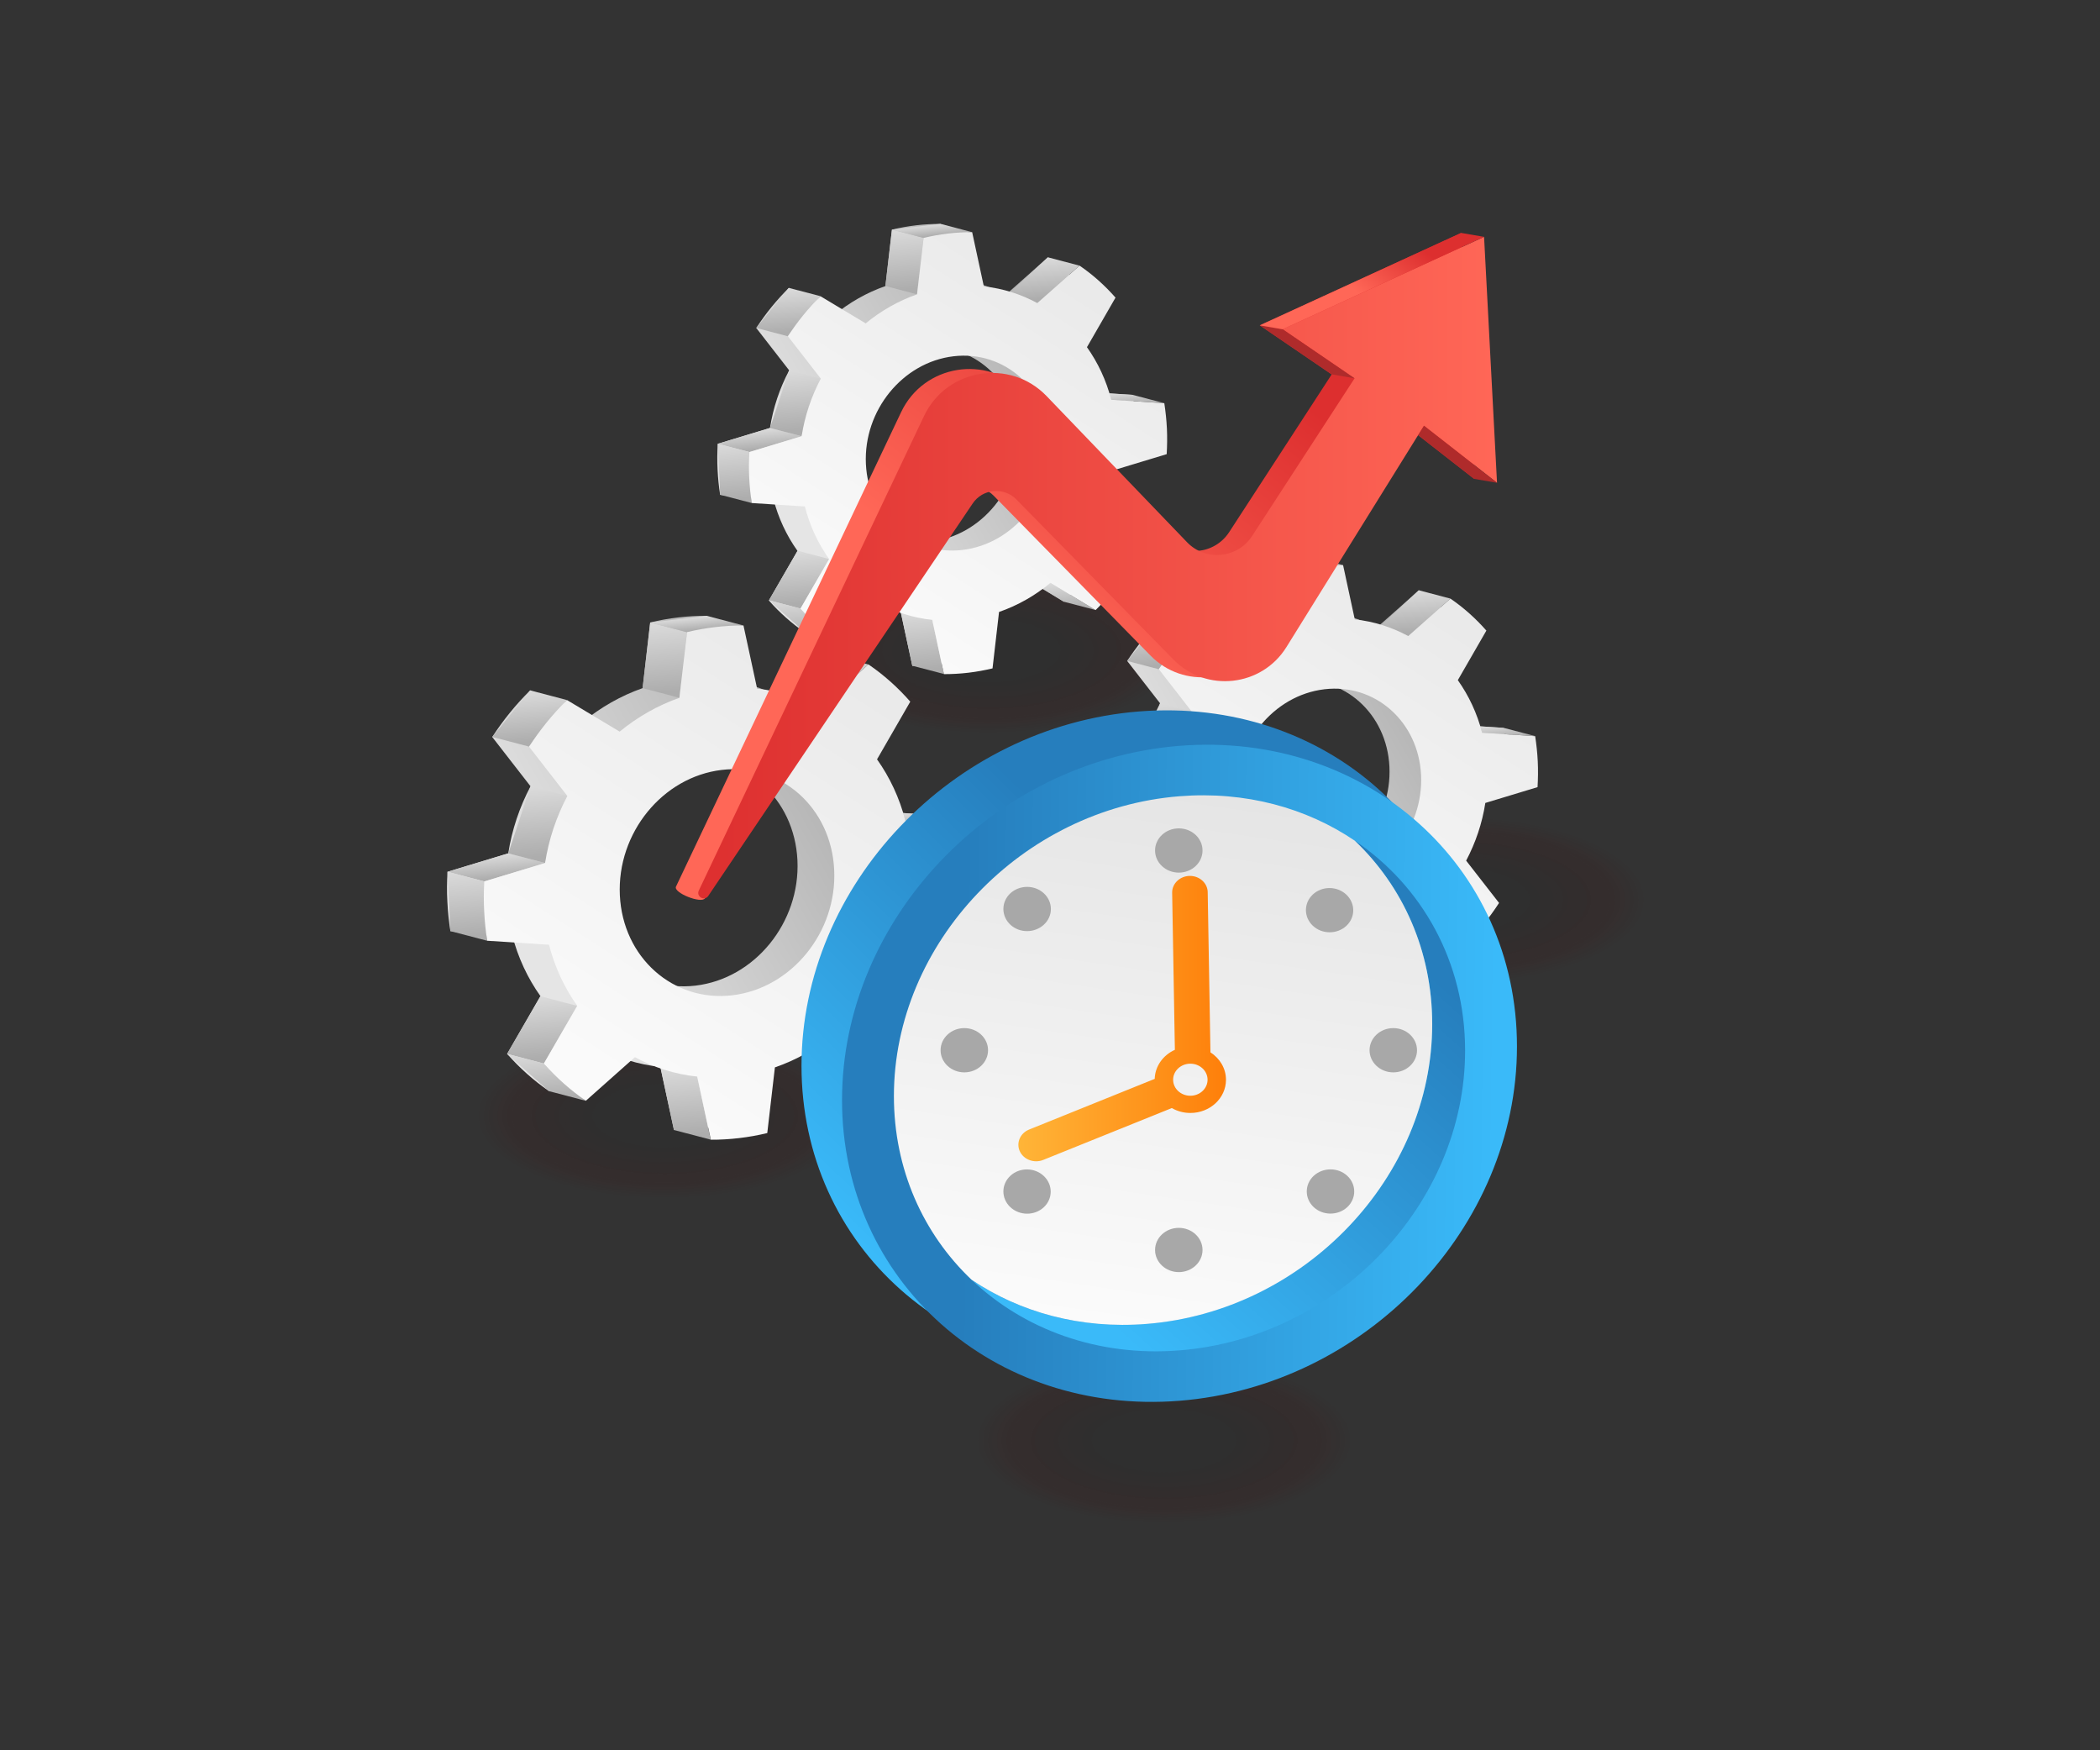 <?xml version="1.0" encoding="UTF-8"?> <svg xmlns="http://www.w3.org/2000/svg" viewBox="0 0 3000 2500"><rect x="0" y="0" width="3000" height="2500" fill="#333333" stroke="none"/><rect width="2918.6" height="2432.2" x="40.7" y="33.9" fill="none"></rect><g opacity=".15" fill="#000000" class="color000 svgShape"><ellipse cx="1663.1" cy="2057.7" fill="#4c0000" opacity="0" rx="279.1" ry="122.6" class="color4c0000 svgShape"></ellipse><ellipse cx="1663.1" cy="2057.7" fill="#4a0101" opacity=".038" rx="272.4" ry="119.6" class="color4a0101 svgShape"></ellipse><ellipse cx="1663.1" cy="2057.7" fill="#480202" opacity=".077" rx="265.6" ry="116.7" class="color480202 svgShape"></ellipse><ellipse cx="1663.1" cy="2057.7" fill="#460303" opacity=".115" rx="258.9" ry="113.7" class="color460303 svgShape"></ellipse><ellipse cx="1663.1" cy="2057.7" fill="#440404" opacity=".154" rx="252.1" ry="110.7" class="color440404 svgShape"></ellipse><ellipse cx="1663.1" cy="2057.7" fill="#420505" opacity=".192" rx="245.4" ry="107.8" class="color420505 svgShape"></ellipse><ellipse cx="1663.1" cy="2057.7" fill="#400606" opacity=".231" rx="238.6" ry="104.8" class="color400606 svgShape"></ellipse><ellipse cx="1663.1" cy="2057.7" fill="#3e0606" opacity=".269" rx="231.9" ry="101.8" class="color3e0606 svgShape"></ellipse><ellipse cx="1663.1" cy="2057.7" fill="#3c0707" opacity=".308" rx="225.1" ry="98.9" class="color3c0707 svgShape"></ellipse><ellipse cx="1663.1" cy="2057.7" fill="#3a0808" opacity=".346" rx="218.3" ry="95.9" class="color3a0808 svgShape"></ellipse><ellipse cx="1663.1" cy="2057.7" fill="#380909" opacity=".385" rx="211.6" ry="92.9" class="color380909 svgShape"></ellipse><ellipse cx="1663.1" cy="2057.7" fill="#360a0a" opacity=".423" rx="204.8" ry="90" class="color360a0a svgShape"></ellipse><ellipse cx="1663.1" cy="2057.7" fill="#340b0b" opacity=".462" rx="198.1" ry="87" class="color340b0b svgShape"></ellipse><ellipse cx="1663.1" cy="2057.7" fill="#330c0c" opacity=".5" rx="191.3" ry="84" class="color330c0c svgShape"></ellipse><ellipse cx="1663.1" cy="2057.7" fill="#310d0d" opacity=".538" rx="184.6" ry="81.1" class="color310d0d svgShape"></ellipse><ellipse cx="1663.1" cy="2057.7" fill="#2f0e0e" opacity=".577" rx="177.8" ry="78.1" class="color2f0e0e svgShape"></ellipse><ellipse cx="1663.1" cy="2057.7" fill="#2d0f0f" opacity=".615" rx="171.1" ry="75.1" class="color2d0f0f svgShape"></ellipse><ellipse cx="1663.1" cy="2057.7" fill="#2b1010" opacity=".654" rx="164.3" ry="72.2" class="color2b1010 svgShape"></ellipse><ellipse cx="1663.1" cy="2057.7" fill="#291111" opacity=".692" rx="157.5" ry="69.2" class="color291111 svgShape"></ellipse><ellipse cx="1663.1" cy="2057.7" fill="#271212" opacity=".731" rx="150.8" ry="66.2" class="color271212 svgShape"></ellipse><ellipse cx="1663.1" cy="2057.7" fill="#251212" opacity=".769" rx="144" ry="63.3" class="color251212 svgShape"></ellipse><ellipse cx="1663.1" cy="2057.7" fill="#231313" opacity=".808" rx="137.3" ry="60.3" class="color231313 svgShape"></ellipse><ellipse cx="1663.1" cy="2057.7" fill="#211414" opacity=".846" rx="130.5" ry="57.3" class="color211414 svgShape"></ellipse><ellipse cx="1663.1" cy="2057.7" fill="#1f1515" opacity=".885" rx="123.8" ry="54.4" class="color1f1515 svgShape"></ellipse><ellipse cx="1663.1" cy="2057.7" fill="#1d1616" opacity=".923" rx="117" ry="51.4" class="color1d1616 svgShape"></ellipse><ellipse cx="1663.1" cy="2057.7" fill="#1b1717" opacity=".962" rx="110.2" ry="48.4" class="color1b1717 svgShape"></ellipse><ellipse cx="1663.1" cy="2057.7" fill="#191818" rx="103.5" ry="45.5" class="color191818 svgShape"></ellipse></g><g opacity=".15" fill="#000000" class="color000 svgShape"><ellipse cx="949.7" cy="1593.6" fill="#4c0000" opacity="0" rx="279.1" ry="122.6" class="color4c0000 svgShape"></ellipse><ellipse cx="949.7" cy="1593.6" fill="#4a0101" opacity=".038" rx="272.4" ry="119.6" class="color4a0101 svgShape"></ellipse><ellipse cx="949.7" cy="1593.6" fill="#480202" opacity=".077" rx="265.6" ry="116.7" class="color480202 svgShape"></ellipse><ellipse cx="949.7" cy="1593.6" fill="#460303" opacity=".115" rx="258.9" ry="113.7" class="color460303 svgShape"></ellipse><ellipse cx="949.7" cy="1593.6" fill="#440404" opacity=".154" rx="252.1" ry="110.7" class="color440404 svgShape"></ellipse><ellipse cx="949.7" cy="1593.6" fill="#420505" opacity=".192" rx="245.4" ry="107.8" class="color420505 svgShape"></ellipse><ellipse cx="949.7" cy="1593.6" fill="#400606" opacity=".231" rx="238.6" ry="104.8" class="color400606 svgShape"></ellipse><ellipse cx="949.7" cy="1593.6" fill="#3e0606" opacity=".269" rx="231.9" ry="101.8" class="color3e0606 svgShape"></ellipse><ellipse cx="949.7" cy="1593.6" fill="#3c0707" opacity=".308" rx="225.1" ry="98.9" class="color3c0707 svgShape"></ellipse><ellipse cx="949.7" cy="1593.6" fill="#3a0808" opacity=".346" rx="218.3" ry="95.9" class="color3a0808 svgShape"></ellipse><ellipse cx="949.7" cy="1593.6" fill="#380909" opacity=".385" rx="211.6" ry="92.9" class="color380909 svgShape"></ellipse><ellipse cx="949.7" cy="1593.6" fill="#360a0a" opacity=".423" rx="204.8" ry="90" class="color360a0a svgShape"></ellipse><ellipse cx="949.7" cy="1593.6" fill="#340b0b" opacity=".462" rx="198.1" ry="87" class="color340b0b svgShape"></ellipse><ellipse cx="949.7" cy="1593.6" fill="#330c0c" opacity=".5" rx="191.3" ry="84" class="color330c0c svgShape"></ellipse><ellipse cx="949.7" cy="1593.6" fill="#310d0d" opacity=".538" rx="184.6" ry="81.1" class="color310d0d svgShape"></ellipse><ellipse cx="949.7" cy="1593.6" fill="#2f0e0e" opacity=".577" rx="177.8" ry="78.1" class="color2f0e0e svgShape"></ellipse><ellipse cx="949.7" cy="1593.6" fill="#2d0f0f" opacity=".615" rx="171.1" ry="75.1" class="color2d0f0f svgShape"></ellipse><ellipse cx="949.7" cy="1593.6" fill="#2b1010" opacity=".654" rx="164.3" ry="72.2" class="color2b1010 svgShape"></ellipse><ellipse cx="949.7" cy="1593.6" fill="#291111" opacity=".692" rx="157.5" ry="69.2" class="color291111 svgShape"></ellipse><ellipse cx="949.7" cy="1593.6" fill="#271212" opacity=".731" rx="150.8" ry="66.2" class="color271212 svgShape"></ellipse><ellipse cx="949.7" cy="1593.6" fill="#251212" opacity=".769" rx="144" ry="63.3" class="color251212 svgShape"></ellipse><ellipse cx="949.7" cy="1593.6" fill="#231313" opacity=".808" rx="137.3" ry="60.3" class="color231313 svgShape"></ellipse><ellipse cx="949.7" cy="1593.6" fill="#211414" opacity=".846" rx="130.5" ry="57.3" class="color211414 svgShape"></ellipse><ellipse cx="949.7" cy="1593.6" fill="#1f1515" opacity=".885" rx="123.8" ry="54.4" class="color1f1515 svgShape"></ellipse><ellipse cx="949.7" cy="1593.6" fill="#1d1616" opacity=".923" rx="117" ry="51.4" class="color1d1616 svgShape"></ellipse><ellipse cx="949.7" cy="1593.6" fill="#1b1717" opacity=".962" rx="110.2" ry="48.4" class="color1b1717 svgShape"></ellipse><ellipse cx="949.7" cy="1593.6" fill="#191818" rx="103.5" ry="45.5" class="color191818 svgShape"></ellipse></g><g opacity=".15" fill="#000000" class="color000 svgShape"><ellipse cx="2082.3" cy="1285.3" fill="#4c0000" opacity="0" rx="279.1" ry="122.6" class="color4c0000 svgShape"></ellipse><ellipse cx="2082.3" cy="1285.3" fill="#4a0101" opacity=".038" rx="272.4" ry="119.6" class="color4a0101 svgShape"></ellipse><ellipse cx="2082.3" cy="1285.3" fill="#480202" opacity=".077" rx="265.6" ry="116.7" class="color480202 svgShape"></ellipse><ellipse cx="2082.3" cy="1285.3" fill="#460303" opacity=".115" rx="258.9" ry="113.7" class="color460303 svgShape"></ellipse><ellipse cx="2082.3" cy="1285.3" fill="#440404" opacity=".154" rx="252.1" ry="110.7" class="color440404 svgShape"></ellipse><ellipse cx="2082.3" cy="1285.3" fill="#420505" opacity=".192" rx="245.4" ry="107.8" class="color420505 svgShape"></ellipse><ellipse cx="2082.3" cy="1285.3" fill="#400606" opacity=".231" rx="238.6" ry="104.8" class="color400606 svgShape"></ellipse><ellipse cx="2082.3" cy="1285.3" fill="#3e0606" opacity=".269" rx="231.9" ry="101.8" class="color3e0606 svgShape"></ellipse><ellipse cx="2082.3" cy="1285.3" fill="#3c0707" opacity=".308" rx="225.1" ry="98.9" class="color3c0707 svgShape"></ellipse><ellipse cx="2082.3" cy="1285.3" fill="#3a0808" opacity=".346" rx="218.3" ry="95.9" class="color3a0808 svgShape"></ellipse><ellipse cx="2082.3" cy="1285.3" fill="#380909" opacity=".385" rx="211.6" ry="92.9" class="color380909 svgShape"></ellipse><ellipse cx="2082.3" cy="1285.3" fill="#360a0a" opacity=".423" rx="204.8" ry="90" class="color360a0a svgShape"></ellipse><ellipse cx="2082.3" cy="1285.3" fill="#340b0b" opacity=".462" rx="198.1" ry="87" class="color340b0b svgShape"></ellipse><ellipse cx="2082.3" cy="1285.3" fill="#330c0c" opacity=".5" rx="191.3" ry="84" class="color330c0c svgShape"></ellipse><ellipse cx="2082.3" cy="1285.3" fill="#310d0d" opacity=".538" rx="184.6" ry="81.1" class="color310d0d svgShape"></ellipse><ellipse cx="2082.3" cy="1285.3" fill="#2f0e0e" opacity=".577" rx="177.8" ry="78.1" class="color2f0e0e svgShape"></ellipse><ellipse cx="2082.3" cy="1285.3" fill="#2d0f0f" opacity=".615" rx="171.1" ry="75.1" class="color2d0f0f svgShape"></ellipse><ellipse cx="2082.3" cy="1285.3" fill="#2b1010" opacity=".654" rx="164.3" ry="72.2" class="color2b1010 svgShape"></ellipse><ellipse cx="2082.3" cy="1285.3" fill="#291111" opacity=".692" rx="157.5" ry="69.2" class="color291111 svgShape"></ellipse><ellipse cx="2082.3" cy="1285.3" fill="#271212" opacity=".731" rx="150.8" ry="66.2" class="color271212 svgShape"></ellipse><ellipse cx="2082.3" cy="1285.3" fill="#251212" opacity=".769" rx="144" ry="63.3" class="color251212 svgShape"></ellipse><ellipse cx="2082.3" cy="1285.3" fill="#231313" opacity=".808" rx="137.3" ry="60.3" class="color231313 svgShape"></ellipse><ellipse cx="2082.3" cy="1285.3" fill="#211414" opacity=".846" rx="130.5" ry="57.3" class="color211414 svgShape"></ellipse><ellipse cx="2082.3" cy="1285.3" fill="#1f1515" opacity=".885" rx="123.8" ry="54.4" class="color1f1515 svgShape"></ellipse><ellipse cx="2082.3" cy="1285.3" fill="#1d1616" opacity=".923" rx="117" ry="51.4" class="color1d1616 svgShape"></ellipse><ellipse cx="2082.3" cy="1285.3" fill="#1b1717" opacity=".962" rx="110.2" ry="48.4" class="color1b1717 svgShape"></ellipse><ellipse cx="2082.3" cy="1285.3" fill="#191818" rx="103.5" ry="45.5" class="color191818 svgShape"></ellipse></g><g opacity=".15" fill="#000000" class="color000 svgShape"><ellipse cx="1411.5" cy="929.1" fill="#4c0000" opacity="0" rx="279.1" ry="122.6" class="color4c0000 svgShape"></ellipse><ellipse cx="1411.5" cy="929.1" fill="#4a0101" opacity=".038" rx="272.4" ry="119.6" class="color4a0101 svgShape"></ellipse><ellipse cx="1411.5" cy="929.1" fill="#480202" opacity=".077" rx="265.6" ry="116.7" class="color480202 svgShape"></ellipse><ellipse cx="1411.5" cy="929.1" fill="#460303" opacity=".115" rx="258.9" ry="113.7" class="color460303 svgShape"></ellipse><ellipse cx="1411.5" cy="929.1" fill="#440404" opacity=".154" rx="252.1" ry="110.7" class="color440404 svgShape"></ellipse><ellipse cx="1411.5" cy="929.1" fill="#420505" opacity=".192" rx="245.4" ry="107.8" class="color420505 svgShape"></ellipse><ellipse cx="1411.5" cy="929.1" fill="#400606" opacity=".231" rx="238.6" ry="104.8" class="color400606 svgShape"></ellipse><ellipse cx="1411.5" cy="929.1" fill="#3e0606" opacity=".269" rx="231.9" ry="101.8" class="color3e0606 svgShape"></ellipse><ellipse cx="1411.5" cy="929.1" fill="#3c0707" opacity=".308" rx="225.1" ry="98.9" class="color3c0707 svgShape"></ellipse><ellipse cx="1411.5" cy="929.1" fill="#3a0808" opacity=".346" rx="218.3" ry="95.9" class="color3a0808 svgShape"></ellipse><ellipse cx="1411.5" cy="929.1" fill="#380909" opacity=".385" rx="211.6" ry="92.9" class="color380909 svgShape"></ellipse><ellipse cx="1411.5" cy="929.1" fill="#360a0a" opacity=".423" rx="204.8" ry="90" class="color360a0a svgShape"></ellipse><ellipse cx="1411.5" cy="929.1" fill="#340b0b" opacity=".462" rx="198.1" ry="87" class="color340b0b svgShape"></ellipse><ellipse cx="1411.5" cy="929.1" fill="#330c0c" opacity=".5" rx="191.3" ry="84" class="color330c0c svgShape"></ellipse><ellipse cx="1411.5" cy="929.1" fill="#310d0d" opacity=".538" rx="184.6" ry="81.1" class="color310d0d svgShape"></ellipse><ellipse cx="1411.5" cy="929.1" fill="#2f0e0e" opacity=".577" rx="177.8" ry="78.1" class="color2f0e0e svgShape"></ellipse><ellipse cx="1411.5" cy="929.1" fill="#2d0f0f" opacity=".615" rx="171.1" ry="75.1" class="color2d0f0f svgShape"></ellipse><ellipse cx="1411.5" cy="929.1" fill="#2b1010" opacity=".654" rx="164.3" ry="72.2" class="color2b1010 svgShape"></ellipse><ellipse cx="1411.5" cy="929.1" fill="#291111" opacity=".692" rx="157.5" ry="69.2" class="color291111 svgShape"></ellipse><ellipse cx="1411.5" cy="929.1" fill="#271212" opacity=".731" rx="150.8" ry="66.2" class="color271212 svgShape"></ellipse><ellipse cx="1411.5" cy="929.1" fill="#251212" opacity=".769" rx="144" ry="63.3" class="color251212 svgShape"></ellipse><ellipse cx="1411.5" cy="929.1" fill="#231313" opacity=".808" rx="137.3" ry="60.3" class="color231313 svgShape"></ellipse><ellipse cx="1411.5" cy="929.1" fill="#211414" opacity=".846" rx="130.5" ry="57.3" class="color211414 svgShape"></ellipse><ellipse cx="1411.5" cy="929.1" fill="#1f1515" opacity=".885" rx="123.8" ry="54.4" class="color1f1515 svgShape"></ellipse><ellipse cx="1411.5" cy="929.1" fill="#1d1616" opacity=".923" rx="117" ry="51.4" class="color1d1616 svgShape"></ellipse><ellipse cx="1411.5" cy="929.1" fill="#1b1717" opacity=".962" rx="110.2" ry="48.4" class="color1b1717 svgShape"></ellipse><ellipse cx="1411.5" cy="929.1" fill="#191818" rx="103.5" ry="45.5" class="color191818 svgShape"></ellipse></g><linearGradient id="a" x1="4650.848" x2="4467.899" y1="-2166.963" y2="-1664.498" gradientTransform="matrix(.752 .641 -.618 .789 -3599.152 -180.832)" gradientUnits="userSpaceOnUse"><stop offset="0" stop-color="#adadad" class="stopColoradadad svgShape"></stop><stop offset="1" stop-color="#e5e5e5" class="stopColore5e5e5 svgShape"></stop></linearGradient><path fill="url(#a)" d="M639.3,1245.2l86.8-26.3c5.2-33.9,16.2-66.2,31.8-95.8l-54.7-70.4c15.7-24.2,33.9-46.6,54.2-66.6l75.2,45.1 c25.4-20.8,54.2-37.4,85.4-48.3l10.9-93.8c13.1-3.2,26.5-5.6,40.2-7.2c13.6-1.6,27.1-2.4,40.4-2.3l19.5,90.2 c31.9,3.4,61.8,13.1,88.9,27.7l70.1-62.3c22,15,42,32.9,59.8,53.2l-47.5,82.4c18.2,25.6,32.1,55.1,40.4,87.3l88.3,5.7 c2.1,13.7,3.6,27.7,4.3,42.1c0.7,14.3,0.5,28.6-0.3,42.7l-86.8,26.3c-5.2,33.9-16.3,66.3-31.8,95.9l54.7,70.3 c-15.6,24.2-33.8,46.6-54.1,66.7l-75.2-45.2c-25.4,21-54.2,37.5-85.4,48.2l-10.9,93.8c-13.2,3.2-26.6,5.6-40.2,7.2 c-13.7,1.6-27.2,2.4-40.4,2.3l-19.5-90.2c-31.9-3.3-61.9-12.9-89-27.7l-70.1,62.3c-21.9-15.1-42-33-59.8-53.2l47.6-82.4 c-18.2-25.6-32.1-55-40.4-87.3l-88.3-5.7c-2.2-13.8-3.6-27.8-4.3-42.1C638.3,1273.5,638.5,1259.2,639.3,1245.2z M978.6,1085.9 c-84.6,10-149.8,90.1-145.6,179c4.2,88.9,76.1,152.9,160.7,142.9c84.5-10,149.7-90.1,145.5-179 C1135,1139.9,1063.1,1075.9,978.6,1085.9"></path><linearGradient id="b" x1="-7973.633" x2="-7877.105" y1="-3093.398" y2="-3165.794" gradientTransform="matrix(-.645 -.758 -.73 .678 -6445.716 -2958.628)" gradientUnits="userSpaceOnUse"><stop offset="0" stop-color="#adadad" class="stopColoradadad svgShape"></stop><stop offset="1" stop-color="#e5e5e5" class="stopColore5e5e5 svgShape"></stop></linearGradient><polygon fill="url(#b)" points="981.4 903 928.8 889.2 918 982.9 970.5 996.7"></polygon><linearGradient id="c" x1="-7938.289" x2="-7920.269" y1="-3183.503" y2="-3197.018" gradientTransform="matrix(-.645 -.758 -.73 .678 -6445.716 -2958.628)" gradientUnits="userSpaceOnUse"><stop offset="0" stop-color="#adadad" class="stopColoradadad svgShape"></stop><stop offset="1" stop-color="#e5e5e5" class="stopColore5e5e5 svgShape"></stop></linearGradient><polygon fill="url(#c)" points="1062 893.4 1009.5 879.6 928.8 889.2 981.4 903"></polygon><linearGradient id="d" x1="-8144.122" x2="-8079.537" y1="-3261.561" y2="-3309.999" gradientTransform="matrix(-.645 -.758 -.73 .678 -6445.716 -2958.628)" gradientUnits="userSpaceOnUse"><stop offset="0" stop-color="#adadad" class="stopColoradadad svgShape"></stop><stop offset="1" stop-color="#e5e5e5" class="stopColore5e5e5 svgShape"></stop></linearGradient><polygon fill="url(#d)" points="1240.5 949.1 1188 935.3 1126 992.8 1170.4 1011.3"></polygon><linearGradient id="e" x1="-8377.483" x2="-8356.207" y1="-3261.904" y2="-3277.861" gradientTransform="matrix(-.645 -.758 -.73 .678 -6445.716 -2958.628)" gradientUnits="userSpaceOnUse"><stop offset="0" stop-color="#adadad" class="stopColoradadad svgShape"></stop><stop offset="1" stop-color="#e5e5e5" class="stopColore5e5e5 svgShape"></stop></linearGradient><polygon fill="url(#e)" points="1381.4 1177.6 1328.9 1163.8 1290 1161.3 1293.2 1172"></polygon><linearGradient id="f" x1="-8551.864" x2="-8506.808" y1="-2953.619" y2="-2987.411" gradientTransform="matrix(-.645 -.758 -.73 .678 -6445.716 -2958.628)" gradientUnits="userSpaceOnUse"><stop offset="0" stop-color="#adadad" class="stopColoradadad svgShape"></stop><stop offset="1" stop-color="#e5e5e5" class="stopColore5e5e5 svgShape"></stop></linearGradient><polygon fill="url(#f)" points="1267.3 1521.5 1192.1 1476.3 1177.9 1485.2 1214.8 1507.7"></polygon><linearGradient id="g" x1="-8460.205" x2="-8364.41" y1="-2704.05" y2="-2775.896" gradientTransform="matrix(-.645 -.758 -.73 .678 -6445.716 -2958.628)" gradientUnits="userSpaceOnUse"><stop offset="0" stop-color="#adadad" class="stopColoradadad svgShape"></stop><stop offset="1" stop-color="#e5e5e5" class="stopColore5e5e5 svgShape"></stop></linearGradient><polygon fill="url(#g)" points="1015.3 1627.8 962.7 1614 943.3 1523.8 995.8 1537.6"></polygon><linearGradient id="h" x1="-8238.34" x2="-8154.587" y1="-2618.843" y2="-2681.657" gradientTransform="matrix(-.645 -.758 -.73 .678 -6445.716 -2958.628)" gradientUnits="userSpaceOnUse"><stop offset="0" stop-color="#adadad" class="stopColoradadad svgShape"></stop><stop offset="1" stop-color="#e5e5e5" class="stopColore5e5e5 svgShape"></stop></linearGradient><polygon fill="url(#h)" points="824.5 1436.7 772 1422.9 724.4 1505.3 776.9 1519.1"></polygon><linearGradient id="i" x1="-8003.636" x2="-7971.525" y1="-2734.011" y2="-2758.094" gradientTransform="matrix(-.645 -.758 -.73 .678 -6445.716 -2958.628)" gradientUnits="userSpaceOnUse"><stop offset="0" stop-color="#adadad" class="stopColoradadad svgShape"></stop><stop offset="1" stop-color="#e5e5e5" class="stopColore5e5e5 svgShape"></stop></linearGradient><polygon fill="url(#i)" points="778.7 1232.7 726.1 1218.9 639.3 1245.2 691.9 1259"></polygon><linearGradient id="j" x1="-8037.258" x2="-7947.414" y1="-2650.39" y2="-2717.773" gradientTransform="matrix(-.645 -.758 -.73 .678 -6445.716 -2958.628)" gradientUnits="userSpaceOnUse"><stop offset="0" stop-color="#adadad" class="stopColoradadad svgShape"></stop><stop offset="1" stop-color="#e5e5e5" class="stopColore5e5e5 svgShape"></stop></linearGradient><polygon fill="url(#j)" points="695.9 1343.7 643.3 1329.9 639.3 1245.2 691.9 1259"></polygon><linearGradient id="k" x1="-8286.333" x2="-8219.456" y1="-2583.965" y2="-2634.123" gradientTransform="matrix(-.645 -.758 -.73 .678 -6445.716 -2958.628)" gradientUnits="userSpaceOnUse"><stop offset="0" stop-color="#adadad" class="stopColoradadad svgShape"></stop><stop offset="1" stop-color="#e5e5e5" class="stopColore5e5e5 svgShape"></stop></linearGradient><polygon fill="url(#k)" points="836.7 1572.3 784.1 1558.5 724.4 1505.3 776.9 1519.1"></polygon><linearGradient id="l" x1="-7893.056" x2="-7823.482" y1="-2898.698" y2="-2950.878" gradientTransform="matrix(-.645 -.758 -.73 .678 -6445.716 -2958.628)" gradientUnits="userSpaceOnUse"><stop offset="0" stop-color="#adadad" class="stopColoradadad svgShape"></stop><stop offset="1" stop-color="#e5e5e5" class="stopColore5e5e5 svgShape"></stop></linearGradient><polygon fill="url(#l)" points="809.9 999.9 757.4 986.1 703.2 1052.6 755.8 1066.4"></polygon><linearGradient id="m" x1="-8022.712" x2="-7926.066" y1="-2801.541" y2="-2874.025" gradientTransform="matrix(-.645 -.758 -.73 .678 -6445.716 -2958.628)" gradientUnits="userSpaceOnUse"><stop offset="0" stop-color="#adadad" class="stopColoradadad svgShape"></stop><stop offset="1" stop-color="#e5e5e5" class="stopColore5e5e5 svgShape"></stop></linearGradient><polygon fill="url(#m)" points="810.5 1136.9 757.9 1123.1 726.1 1218.9 778.7 1232.7"></polygon><linearGradient id="n" x1="4639.426" x2="4552.609" y1="-1593.813" y2="-2244.938" gradientTransform="matrix(.752 .641 -.618 .789 -3599.152 -180.832)" gradientUnits="userSpaceOnUse"><stop offset="0" stop-color="#fafafa" class="stopColorfafafa svgShape"></stop><stop offset="1" stop-color="#eaeaea" class="stopColoreaeaea svgShape"></stop></linearGradient><path fill="url(#n)" d="M691.9,1259l86.8-26.3c5.2-33.9,16.2-66.2,31.8-95.8l-54.7-70.4c15.7-24.2,33.9-46.6,54.2-66.6l75.2,45.1 c25.4-20.8,54.2-37.4,85.4-48.3l10.9-93.8c13.1-3.2,26.5-5.6,40.2-7.2c13.6-1.6,27.1-2.4,40.4-2.3l19.5,90.2 c31.9,3.4,61.8,13.1,88.9,27.7l70.1-62.3c22,15,42,32.9,59.8,53.2l-47.5,82.4c18.2,25.6,32.1,55.1,40.4,87.3l88.3,5.7 c2.1,13.7,3.6,27.7,4.3,42.1c0.7,14.3,0.5,28.6-0.3,42.7l-86.8,26.3c-5.2,33.9-16.3,66.3-31.8,95.9l54.7,70.3 c-15.6,24.2-33.8,46.6-54.1,66.7l-75.2-45.2c-25.4,21-54.2,37.5-85.4,48.2l-10.9,93.8c-13.2,3.2-26.6,5.6-40.2,7.2 c-13.7,1.6-27.2,2.4-40.4,2.3l-19.5-90.2c-31.9-3.3-61.9-12.9-89-27.7l-70.1,62.3c-21.9-15.1-42-33-59.8-53.2l47.6-82.4 c-18.2-25.6-32.1-55-40.4-87.3l-88.3-5.7c-2.2-13.8-3.6-27.8-4.3-42.1C690.9,1287.3,691,1273,691.9,1259z M1031.1,1099.7 c-84.6,10-149.8,90.1-145.6,179c4.2,88.9,76.1,152.9,160.7,142.9c84.5-10,149.7-90.1,145.5-179 C1187.6,1153.7,1115.6,1089.7,1031.1,1099.7"></path><linearGradient id="o" x1="4523.24" x2="4366.016" y1="-2810.032" y2="-2378.22" gradientTransform="matrix(.752 .641 -.618 .789 -3599.152 -180.832)" gradientUnits="userSpaceOnUse"><stop offset="0" stop-color="#adadad" class="stopColoradadad svgShape"></stop><stop offset="1" stop-color="#e5e5e5" class="stopColore5e5e5 svgShape"></stop></linearGradient><path fill="url(#o)" d="M1025.4,633.9l74.6-22.6c4.5-29.1,13.9-56.9,27.4-82.3l-47-60.5c13.5-20.8,29.1-40,46.5-57.2l64.6,38.8 c21.8-17.9,46.5-32.1,73.4-41.5l9.3-80.6c11.3-2.7,22.8-4.8,34.6-6.2c11.7-1.4,23.3-2,34.8-2l16.7,77.5 c27.4,2.9,53.1,11.2,76.4,23.8l60.3-53.5c18.9,12.9,36.1,28.3,51.4,45.7l-40.8,70.8c15.6,22,27.6,47.3,34.7,75.1l75.8,4.9 c1.8,11.8,3.1,23.8,3.7,36.1c0.6,12.3,0.4,24.5-0.3,36.7l-74.6,22.6c-4.5,29.2-14,57-27.4,82.4l47,60.4 c-13.4,20.8-29.1,40-46.5,57.3l-64.6-38.8c-21.8,18-46.5,32.2-73.4,41.5l-9.3,80.6c-11.3,2.7-22.8,4.8-34.6,6.2 c-11.8,1.4-23.3,2-34.8,2l-16.7-77.5c-27.4-2.9-53.2-11.1-76.5-23.8l-60.3,53.6c-18.8-13-36.1-28.3-51.4-45.7l40.9-70.8 c-15.7-22-27.6-47.3-34.7-75.1l-75.8-4.9c-1.9-11.8-3.1-23.9-3.7-36.2C1024.5,658.2,1024.6,646,1025.4,633.9z M1316.9,497 c-72.7,8.6-128.7,77.5-125.1,153.8c3.6,76.4,65.4,131.4,138.1,122.8c72.6-8.6,128.7-77.5,125.1-153.9 C1451.4,543.4,1389.5,488.4,1316.9,497"></path><linearGradient id="p" x1="-7783.749" x2="-7700.793" y1="-3729.674" y2="-3791.891" gradientTransform="matrix(-.645 -.758 -.73 .678 -6445.716 -2958.628)" gradientUnits="userSpaceOnUse"><stop offset="0" stop-color="#adadad" class="stopColoradadad svgShape"></stop><stop offset="1" stop-color="#e5e5e5" class="stopColore5e5e5 svgShape"></stop></linearGradient><polygon fill="url(#p)" points="1319.3 339.8 1274.2 327.9 1264.8 408.5 1310 420.4"></polygon><linearGradient id="q" x1="-7753.374" x2="-7737.888" y1="-3807.11" y2="-3818.724" gradientTransform="matrix(-.645 -.758 -.73 .678 -6445.716 -2958.628)" gradientUnits="userSpaceOnUse"><stop offset="0" stop-color="#adadad" class="stopColoradadad svgShape"></stop><stop offset="1" stop-color="#e5e5e5" class="stopColore5e5e5 svgShape"></stop></linearGradient><polygon fill="url(#q)" points="1388.6 331.6 1343.5 319.7 1274.2 327.9 1319.3 339.8"></polygon><linearGradient id="r" x1="-7930.265" x2="-7874.761" y1="-3874.192" y2="-3915.82" gradientTransform="matrix(-.645 -.758 -.73 .678 -6445.716 -2958.628)" gradientUnits="userSpaceOnUse"><stop offset="0" stop-color="#adadad" class="stopColoradadad svgShape"></stop><stop offset="1" stop-color="#e5e5e5" class="stopColore5e5e5 svgShape"></stop></linearGradient><polygon fill="url(#r)" points="1542.1 379.4 1496.9 367.5 1443.7 416.9 1481.8 432.9"></polygon><linearGradient id="s" x1="-8130.814" x2="-8112.529" y1="-3874.487" y2="-3888.2" gradientTransform="matrix(-.645 -.758 -.73 .678 -6445.716 -2958.628)" gradientUnits="userSpaceOnUse"><stop offset="0" stop-color="#adadad" class="stopColoradadad svgShape"></stop><stop offset="1" stop-color="#e5e5e5" class="stopColore5e5e5 svgShape"></stop></linearGradient><polygon fill="url(#s)" points="1663.1 575.8 1618 564 1584.5 561.8 1587.3 570.9"></polygon><linearGradient id="t" x1="-8280.674" x2="-8241.953" y1="-3609.55" y2="-3638.591" gradientTransform="matrix(-.645 -.758 -.73 .678 -6445.716 -2958.628)" gradientUnits="userSpaceOnUse"><stop offset="0" stop-color="#adadad" class="stopColoradadad svgShape"></stop><stop offset="1" stop-color="#e5e5e5" class="stopColore5e5e5 svgShape"></stop></linearGradient><polygon fill="url(#t)" points="1565.1 871.3 1500.5 832.5 1488.2 840.1 1519.9 859.5"></polygon><linearGradient id="u" x1="-8201.904" x2="-8119.578" y1="-3395.073" y2="-3456.817" gradientTransform="matrix(-.645 -.758 -.73 .678 -6445.716 -2958.628)" gradientUnits="userSpaceOnUse"><stop offset="0" stop-color="#adadad" class="stopColoradadad svgShape"></stop><stop offset="1" stop-color="#e5e5e5" class="stopColore5e5e5 svgShape"></stop></linearGradient><polygon fill="url(#u)" points="1348.5 962.7 1303.3 950.9 1286.6 873.3 1331.7 885.2"></polygon><linearGradient id="v" x1="-8011.235" x2="-7939.258" y1="-3321.847" y2="-3375.829" gradientTransform="matrix(-.645 -.758 -.73 .678 -6445.716 -2958.628)" gradientUnits="userSpaceOnUse"><stop offset="0" stop-color="#adadad" class="stopColoradadad svgShape"></stop><stop offset="1" stop-color="#e5e5e5" class="stopColore5e5e5 svgShape"></stop></linearGradient><polygon fill="url(#v)" points="1184.5 798.5 1139.4 786.6 1098.5 857.4 1143.6 869.3"></polygon><linearGradient id="w" x1="-7809.533" x2="-7781.938" y1="-3420.821" y2="-3441.518" gradientTransform="matrix(-.645 -.758 -.73 .678 -6445.716 -2958.628)" gradientUnits="userSpaceOnUse"><stop offset="0" stop-color="#adadad" class="stopColoradadad svgShape"></stop><stop offset="1" stop-color="#e5e5e5" class="stopColore5e5e5 svgShape"></stop></linearGradient><polygon fill="url(#w)" points="1145.1 623.1 1100 611.3 1025.4 633.9 1070.6 645.7"></polygon><linearGradient id="x" x1="-7838.427" x2="-7761.216" y1="-3348.958" y2="-3406.867" gradientTransform="matrix(-.645 -.758 -.73 .678 -6445.716 -2958.628)" gradientUnits="userSpaceOnUse"><stop offset="0" stop-color="#adadad" class="stopColoradadad svgShape"></stop><stop offset="1" stop-color="#e5e5e5" class="stopColore5e5e5 svgShape"></stop></linearGradient><polygon fill="url(#x)" points="1074 718.5 1028.8 706.7 1025.4 633.9 1070.6 645.7"></polygon><linearGradient id="y" x1="-8052.48" x2="-7995.006" y1="-3291.873" y2="-3334.978" gradientTransform="matrix(-.645 -.758 -.73 .678 -6445.716 -2958.628)" gradientUnits="userSpaceOnUse"><stop offset="0" stop-color="#adadad" class="stopColoradadad svgShape"></stop><stop offset="1" stop-color="#e5e5e5" class="stopColore5e5e5 svgShape"></stop></linearGradient><polygon fill="url(#y)" points="1195 915 1149.8 903.1 1098.5 857.4 1143.6 869.3"></polygon><linearGradient id="z" x1="-7714.502" x2="-7654.711" y1="-3562.352" y2="-3607.194" gradientTransform="matrix(-.645 -.758 -.73 .678 -6445.716 -2958.628)" gradientUnits="userSpaceOnUse"><stop offset="0" stop-color="#adadad" class="stopColoradadad svgShape"></stop><stop offset="1" stop-color="#e5e5e5" class="stopColore5e5e5 svgShape"></stop></linearGradient><polygon fill="url(#z)" points="1172 423 1126.8 411.2 1080.3 468.4 1125.4 480.3"></polygon><linearGradient id="A" x1="-7825.927" x2="-7742.87" y1="-3478.855" y2="-3541.148" gradientTransform="matrix(-.645 -.758 -.73 .678 -6445.716 -2958.628)" gradientUnits="userSpaceOnUse"><stop offset="0" stop-color="#adadad" class="stopColoradadad svgShape"></stop><stop offset="1" stop-color="#e5e5e5" class="stopColore5e5e5 svgShape"></stop></linearGradient><polygon fill="url(#A)" points="1172.5 540.8 1127.3 528.9 1100 611.3 1145.1 623.1"></polygon><linearGradient id="B" x1="4513.424" x2="4438.815" y1="-2317.473" y2="-2877.043" gradientTransform="matrix(.752 .641 -.618 .789 -3599.152 -180.832)" gradientUnits="userSpaceOnUse"><stop offset="0" stop-color="#fafafa" class="stopColorfafafa svgShape"></stop><stop offset="1" stop-color="#eaeaea" class="stopColoreaeaea svgShape"></stop></linearGradient><path fill="url(#B)" d="M1070.6,645.7l74.6-22.6c4.5-29.1,13.9-56.9,27.4-82.3l-47-60.5c13.5-20.8,29.1-40,46.5-57.2l64.6,38.8 c21.8-17.9,46.5-32.1,73.4-41.5l9.3-80.6c11.3-2.7,22.8-4.8,34.6-6.2c11.7-1.4,23.3-2,34.8-2l16.7,77.5 c27.4,2.9,53.1,11.2,76.4,23.8l60.3-53.5c18.9,12.9,36.1,28.3,51.4,45.7l-40.8,70.8c15.6,22,27.6,47.3,34.7,75.1l75.8,4.9 c1.8,11.8,3.1,23.8,3.7,36.1c0.6,12.3,0.4,24.5-0.3,36.7l-74.6,22.6c-4.5,29.2-14,57-27.4,82.4l47,60.4 c-13.4,20.8-29.1,40-46.5,57.3l-64.6-38.8c-21.8,18-46.5,32.2-73.4,41.5l-9.3,80.6c-11.3,2.7-22.8,4.8-34.6,6.2 c-11.8,1.4-23.3,2-34.8,2l-16.7-77.5c-27.4-2.9-53.2-11.1-76.5-23.8L1195,915c-18.8-13-36.1-28.3-51.4-45.7l40.9-70.8 c-15.7-22-27.6-47.3-34.7-75.1l-75.8-4.9c-1.9-11.8-3.1-23.9-3.7-36.2C1069.7,670,1069.8,657.8,1070.6,645.7z M1362.1,508.9 c-72.7,8.6-128.7,77.5-125.1,153.8c3.6,76.4,65.4,131.4,138.1,122.8c72.6-8.6,128.7-77.5,125.1-153.9 C1496.5,555.3,1434.7,500.3,1362.1,508.9"></path><g fill="#000000" class="color000 svgShape"><linearGradient id="C" x1="5242.778" x2="5085.554" y1="-2791.557" y2="-2359.744" gradientTransform="matrix(.752 .641 -.618 .789 -3599.152 -180.832)" gradientUnits="userSpaceOnUse"><stop offset="0" stop-color="#adadad" class="stopColoradadad svgShape"></stop><stop offset="1" stop-color="#e5e5e5" class="stopColore5e5e5 svgShape"></stop></linearGradient><path fill="url(#C)" d="M1555.3,1109.5l74.6-22.6c4.5-29.1,13.9-56.9,27.4-82.3l-47-60.5c13.5-20.8,29.1-40,46.5-57.2l64.6,38.8 c21.8-17.9,46.5-32.1,73.4-41.5l9.3-80.6c11.3-2.7,22.8-4.8,34.6-6.2c11.7-1.4,23.3-2,34.8-2l16.7,77.5 c27.4,2.9,53.1,11.2,76.4,23.8l60.3-53.5c18.9,12.9,36.1,28.3,51.4,45.7l-40.8,70.8c15.6,22,27.6,47.3,34.7,75.1l75.8,4.9 c1.8,11.8,3.1,23.8,3.7,36.1c0.6,12.3,0.4,24.5-0.3,36.7l-74.6,22.6c-4.5,29.2-14,57-27.4,82.4l47,60.4 c-13.4,20.8-29.1,40-46.5,57.3l-64.6-38.8c-21.8,18-46.5,32.2-73.4,41.5l-9.3,80.6c-11.3,2.7-22.8,4.8-34.6,6.2 c-11.8,1.4-23.3,2-34.8,2l-16.7-77.5c-27.4-2.9-53.2-11.1-76.5-23.8l-60.3,53.6c-18.8-13-36.1-28.3-51.4-45.7l40.9-70.8 c-15.7-22-27.6-47.3-34.7-75.1l-75.8-4.9c-1.9-11.8-3.1-23.9-3.7-36.2C1554.5,1133.8,1554.6,1121.6,1555.3,1109.5z M1846.8,972.6 c-72.7,8.6-128.7,77.5-125.1,153.8c3.6,76.4,65.4,131.4,138.1,122.8c72.6-8.6,128.7-77.5,125.1-153.9 C1981.3,1019,1919.5,964,1846.8,972.6"></path><linearGradient id="D" x1="-8497.109" x2="-8414.153" y1="-3825.554" y2="-3887.771" gradientTransform="matrix(-.645 -.758 -.73 .678 -6445.716 -2958.628)" gradientUnits="userSpaceOnUse"><stop offset="0" stop-color="#adadad" class="stopColoradadad svgShape"></stop><stop offset="1" stop-color="#e5e5e5" class="stopColore5e5e5 svgShape"></stop></linearGradient><polygon fill="url(#D)" points="1849.2 815.4 1804.1 803.5 1794.8 884.1 1839.9 896"></polygon><linearGradient id="E" x1="-8466.734" x2="-8451.248" y1="-3902.99" y2="-3914.604" gradientTransform="matrix(-.645 -.758 -.73 .678 -6445.716 -2958.628)" gradientUnits="userSpaceOnUse"><stop offset="0" stop-color="#adadad" class="stopColoradadad svgShape"></stop><stop offset="1" stop-color="#e5e5e5" class="stopColore5e5e5 svgShape"></stop></linearGradient><polygon fill="url(#E)" points="1918.6 807.2 1873.4 795.3 1804.1 803.5 1849.2 815.4"></polygon><linearGradient id="F" x1="-8643.625" x2="-8588.121" y1="-3970.072" y2="-4011.7" gradientTransform="matrix(-.645 -.758 -.73 .678 -6445.716 -2958.628)" gradientUnits="userSpaceOnUse"><stop offset="0" stop-color="#adadad" class="stopColoradadad svgShape"></stop><stop offset="1" stop-color="#e5e5e5" class="stopColore5e5e5 svgShape"></stop></linearGradient><polygon fill="url(#F)" points="2072 855 2026.8 843.1 1973.6 892.5 2011.7 908.5"></polygon><linearGradient id="G" x1="-8844.174" x2="-8825.889" y1="-3970.367" y2="-3984.08" gradientTransform="matrix(-.645 -.758 -.73 .678 -6445.716 -2958.628)" gradientUnits="userSpaceOnUse"><stop offset="0" stop-color="#adadad" class="stopColoradadad svgShape"></stop><stop offset="1" stop-color="#e5e5e5" class="stopColore5e5e5 svgShape"></stop></linearGradient><polygon fill="url(#G)" points="2193.1 1051.4 2147.9 1039.6 2114.5 1037.4 2117.2 1046.6"></polygon><linearGradient id="H" x1="-8994.034" x2="-8955.313" y1="-3705.429" y2="-3734.47" gradientTransform="matrix(-.645 -.758 -.73 .678 -6445.716 -2958.628)" gradientUnits="userSpaceOnUse"><stop offset="0" stop-color="#adadad" class="stopColoradadad svgShape"></stop><stop offset="1" stop-color="#e5e5e5" class="stopColore5e5e5 svgShape"></stop></linearGradient><polygon fill="url(#H)" points="2095 1346.9 2030.4 1308.1 2018.1 1315.8 2049.8 1335.1"></polygon><linearGradient id="I" x1="-8915.264" x2="-8832.939" y1="-3490.952" y2="-3552.697" gradientTransform="matrix(-.645 -.758 -.73 .678 -6445.716 -2958.628)" gradientUnits="userSpaceOnUse"><stop offset="0" stop-color="#adadad" class="stopColoradadad svgShape"></stop><stop offset="1" stop-color="#e5e5e5" class="stopColore5e5e5 svgShape"></stop></linearGradient><polygon fill="url(#I)" points="1878.4 1438.3 1833.2 1426.5 1816.5 1349 1861.7 1360.8"></polygon><linearGradient id="J" x1="-8724.595" x2="-8652.618" y1="-3417.727" y2="-3471.709" gradientTransform="matrix(-.645 -.758 -.73 .678 -6445.716 -2958.628)" gradientUnits="userSpaceOnUse"><stop offset="0" stop-color="#adadad" class="stopColoradadad svgShape"></stop><stop offset="1" stop-color="#e5e5e5" class="stopColore5e5e5 svgShape"></stop></linearGradient><polygon fill="url(#J)" points="1714.5 1274.1 1669.3 1262.2 1628.4 1333 1673.6 1344.9"></polygon><linearGradient id="K" x1="-8522.893" x2="-8495.298" y1="-3516.701" y2="-3537.397" gradientTransform="matrix(-.645 -.758 -.73 .678 -6445.716 -2958.628)" gradientUnits="userSpaceOnUse"><stop offset="0" stop-color="#adadad" class="stopColoradadad svgShape"></stop><stop offset="1" stop-color="#e5e5e5" class="stopColore5e5e5 svgShape"></stop></linearGradient><polygon fill="url(#K)" points="1675 1098.7 1629.9 1086.9 1555.3 1109.5 1600.5 1121.3"></polygon><linearGradient id="L" x1="-8551.787" x2="-8474.576" y1="-3444.838" y2="-3502.746" gradientTransform="matrix(-.645 -.758 -.73 .678 -6445.716 -2958.628)" gradientUnits="userSpaceOnUse"><stop offset="0" stop-color="#adadad" class="stopColoradadad svgShape"></stop><stop offset="1" stop-color="#e5e5e5" class="stopColore5e5e5 svgShape"></stop></linearGradient><polygon fill="url(#L)" points="1603.9 1194.2 1558.7 1182.3 1555.3 1109.5 1600.5 1121.3"></polygon><linearGradient id="M" x1="-8765.84" x2="-8708.366" y1="-3387.753" y2="-3430.858" gradientTransform="matrix(-.645 -.758 -.73 .678 -6445.716 -2958.628)" gradientUnits="userSpaceOnUse"><stop offset="0" stop-color="#adadad" class="stopColoradadad svgShape"></stop><stop offset="1" stop-color="#e5e5e5" class="stopColore5e5e5 svgShape"></stop></linearGradient><polygon fill="url(#M)" points="1724.9 1390.6 1679.8 1378.7 1628.4 1333 1673.6 1344.9"></polygon><linearGradient id="N" x1="-8427.861" x2="-8368.071" y1="-3658.231" y2="-3703.074" gradientTransform="matrix(-.645 -.758 -.73 .678 -6445.716 -2958.628)" gradientUnits="userSpaceOnUse"><stop offset="0" stop-color="#adadad" class="stopColoradadad svgShape"></stop><stop offset="1" stop-color="#e5e5e5" class="stopColore5e5e5 svgShape"></stop></linearGradient><polygon fill="url(#N)" points="1701.9 898.6 1656.7 886.8 1610.2 944 1655.4 955.9"></polygon><linearGradient id="O" x1="-8539.287" x2="-8456.229" y1="-3574.735" y2="-3637.028" gradientTransform="matrix(-.645 -.758 -.73 .678 -6445.716 -2958.628)" gradientUnits="userSpaceOnUse"><stop offset="0" stop-color="#adadad" class="stopColoradadad svgShape"></stop><stop offset="1" stop-color="#e5e5e5" class="stopColore5e5e5 svgShape"></stop></linearGradient><polygon fill="url(#O)" points="1702.4 1016.4 1657.2 1004.5 1629.9 1086.9 1675 1098.7"></polygon><linearGradient id="P" x1="5232.961" x2="5158.352" y1="-2298.998" y2="-2858.568" gradientTransform="matrix(.752 .641 -.618 .789 -3599.152 -180.832)" gradientUnits="userSpaceOnUse"><stop offset="0" stop-color="#fafafa" class="stopColorfafafa svgShape"></stop><stop offset="1" stop-color="#eaeaea" class="stopColoreaeaea svgShape"></stop></linearGradient><path fill="url(#P)" d="M1600.5,1121.3l74.6-22.6c4.5-29.1,13.9-56.9,27.4-82.3l-47-60.5c13.5-20.8,29.1-40,46.5-57.2l64.6,38.8 c21.8-17.9,46.5-32.1,73.4-41.5l9.3-80.6c11.3-2.7,22.8-4.8,34.6-6.2c11.7-1.4,23.3-2,34.8-2l16.7,77.5 c27.4,2.9,53.1,11.2,76.4,23.8L2072,855c18.9,12.9,36.1,28.3,51.4,45.7l-40.8,70.8c15.6,22,27.6,47.3,34.7,75.1l75.8,4.9 c1.8,11.8,3.1,23.8,3.7,36.1c0.6,12.3,0.4,24.5-0.3,36.7l-74.6,22.6c-4.5,29.2-14,57-27.4,82.4l47,60.4 c-13.4,20.8-29.1,40-46.5,57.3l-64.6-38.8c-21.8,18-46.5,32.2-73.4,41.5l-9.3,80.6c-11.3,2.7-22.8,4.8-34.6,6.2 c-11.8,1.4-23.3,2-34.8,2l-16.7-77.5c-27.4-2.9-53.2-11.1-76.5-23.8l-60.3,53.6c-18.8-13-36.1-28.3-51.4-45.7l40.9-70.8 c-15.7-22-27.6-47.3-34.7-75.1l-75.8-4.9c-1.9-11.8-3.1-23.9-3.7-36.2C1599.6,1145.6,1599.7,1133.4,1600.5,1121.3z M1892,984.5 c-72.7,8.6-128.7,77.5-125.1,153.8c3.6,76.4,65.4,131.4,138.1,122.8c72.6-8.6,128.7-77.5,125.1-153.9 C2026.5,1030.9,1964.6,975.9,1892,984.5"></path></g><g fill="#000000" class="color000 svgShape"><linearGradient id="Q" x1="1788.766" x2="1475.168" y1="516.476" y2="916.855" gradientUnits="userSpaceOnUse"><stop offset="0" stop-color="#dd2f2f" class="stopColordd2f2f svgShape"></stop><stop offset="1" stop-color="#ff6757" class="stopColorff6757 svgShape"></stop></linearGradient><path fill="url(#Q)" d="M2105.9,684l-18.5-351.3l-287.7,132l102.7,70.1L1756,760c-20.9,32.2-66.4,36.5-93,8.8l-200.5-208.6 c-52.3-54.4-142.9-39.7-175.2,28.5l-321.6,677.7c-4.1,8.7,36,24.7,41.4,16.7l349.8-569.4c14.3-21.3,44.6-24.1,62.6-5.7 l224.2,228.5c46.9,47.8,126.2,39,161.5-17.8l196.4-316.1L2105.9,684z"></path><linearGradient id="R" x1="997.498" x2="2138.615" y1="810.782" y2="810.782" gradientUnits="userSpaceOnUse"><stop offset="0" stop-color="#dd2f2f" class="stopColordd2f2f svgShape"></stop><stop offset="1" stop-color="#ff6757" class="stopColorff6757 svgShape"></stop></linearGradient><path fill="url(#R)" d="M2138.6,689.6l-18.5-351.3l-287.7,132l102.7,70.1l-146.4,225.2c-20.9,32.2-66.4,36.5-93,8.8l-200.5-208.6 c-52.3-54.4-142.9-39.7-175.2,28.5L998.3,1272c-4.1,8.7,8.1,15.7,13.5,7.7l377.7-560.5c14.3-21.3,44.6-24.1,62.6-5.7L1676.3,942 c46.9,47.8,126.2,39,161.5-17.8l196.4-316.1L2138.6,689.6z"></path><polygon fill="#af2b2b" points="2105.9 684 2138.6 689.6 2034.3 608.1 2025.9 621.5" class="coloraf2b2b svgShape"></polygon><polygon fill="#af2b2b" points="1799.7 464.7 1832.4 470.3 1935.1 540.4 1902.4 534.7" class="coloraf2b2b svgShape"></polygon><linearGradient id="S" x1="2009.394" x2="1944.264" y1="338.345" y2="421.498" gradientUnits="userSpaceOnUse"><stop offset="0" stop-color="#dd2f2f" class="stopColordd2f2f svgShape"></stop><stop offset="1" stop-color="#ff6757" class="stopColorff6757 svgShape"></stop></linearGradient><polygon fill="url(#S)" points="2120.1 338.3 2087.4 332.7 1799.7 464.7 1832.4 470.3"></polygon></g><g fill="#000000" class="color000 svgShape"><linearGradient id="T" x1="1285.521" x2="1724.996" y1="1831.205" y2="1384.446" gradientUnits="userSpaceOnUse"><stop offset="0" stop-color="#3abaf9" class="stopColor3abaf9 svgShape"></stop><stop offset="1" stop-color="#267ebd" class="stopColor267ebd svgShape"></stop></linearGradient><path fill="url(#T)" d="M1145,1522.3c0,258.3,215.9,450.5,482.1,429.4c266.3-21.2,482.1-247.7,482.1-506.1s-215.9-450.5-482.1-429.4 C1360.8,1037.4,1145,1264,1145,1522.3z"></path><linearGradient id="U" x1="2136.614" x2="1376.016" y1="1538.254" y2="1529.571" gradientUnits="userSpaceOnUse"><stop offset="0" stop-color="#3abaf9" class="stopColor3abaf9 svgShape"></stop><stop offset="1" stop-color="#267ebd" class="stopColor267ebd svgShape"></stop></linearGradient><path fill="url(#U)" d="M1202.9,1571.4c0,258.3,215.9,450.5,482.1,429.4c266.3-21.2,482.1-247.7,482.1-506.1 s-215.9-450.5-482.1-429.4C1418.7,1086.6,1202.9,1313.1,1202.9,1571.4z"></path><linearGradient id="V" x1="-3242.468" x2="-3696.874" y1="1900.651" y2="1392.407" gradientTransform="matrix(-1 0 0 1 -1650.175 0)" gradientUnits="userSpaceOnUse"><stop offset="0" stop-color="#3abaf9" class="stopColor3abaf9 svgShape"></stop><stop offset="1" stop-color="#267ebd" class="stopColor267ebd svgShape"></stop></linearGradient><path fill="url(#V)" d="M1387.8,1827.8c74.4,70.8,180,110.4,297.2,101c225.3-17.9,408-209.6,408-428.2c0-127-61.7-235.1-157.6-299.9 c68.6,65.3,110.6,157.3,110.6,262c0,218.5-182.7,410.3-408,428.2C1543.7,1898.6,1456.9,1874.5,1387.8,1827.8z"></path><linearGradient id="W" x1="-3255.679" x2="-3367.656" y1="1896.982" y2="1131.424" gradientTransform="matrix(-1 0 0 1 -1650.175 0)" gradientUnits="userSpaceOnUse"><stop offset="0" stop-color="#fbfbfb" class="stopColorfbfbfb svgShape"></stop><stop offset="1" stop-color="#e5e5e5" class="stopColore5e5e5 svgShape"></stop></linearGradient><path fill="url(#W)" d="M1277,1565.6c0,104.9,42.1,196.9,110.8,262.2c69.1,46.6,155.9,70.8,250.2,63.2 c225.3-17.9,408-209.6,408-428.2c0-104.8-42-196.7-110.6-262c-69.1-46.8-156-71-250.4-63.5C1459.7,1155.2,1277,1347,1277,1565.6z"></path><ellipse cx="1684" cy="1214.8" fill="#a8a8a8" rx="33.9" ry="31.6" class="colora8a8a8 svgShape"></ellipse><ellipse cx="1684" cy="1785.4" fill="#a8a8a8" rx="33.9" ry="31.6" class="colora8a8a8 svgShape"></ellipse><ellipse cx="1990.4" cy="1500.1" fill="#a8a8a8" rx="33.9" ry="31.6" class="colora8a8a8 svgShape"></ellipse><ellipse cx="1377.6" cy="1500.1" fill="#a8a8a8" rx="33.9" ry="31.6" class="colora8a8a8 svgShape"></ellipse><path fill="#a8a8a8" d="M1924.7 1679.5c-13.2-12.3-34.7-12.3-48 0-13.2 12.3-13.2 32.3 0 44.7 13.2 12.3 34.7 12.3 48 0C1937.9 1711.8 1937.9 1691.8 1924.7 1679.5zM1491.3 1276c-13.2-12.3-34.7-12.3-48 0-13.2 12.3-13.2 32.3 0 44.7s34.7 12.3 48 0C1504.6 1308.4 1504.6 1288.4 1491.3 1276zM1491.1 1724.4c13.2-12.3 13.2-32.3 0-44.7-13.2-12.4-34.6-12.5-47.8-.2-13.2 12.3-13.2 32.3 0 44.7S1477.9 1736.7 1491.1 1724.4zM1923.3 1322.5c13.2-12.3 13.2-32.3 0-44.7-13.2-12.4-34.6-12.5-47.8-.2-13.2 12.3-13.2 32.3 0 44.7C1888.7 1334.7 1910.1 1334.7 1923.3 1322.5z" class="colora8a8a8 svgShape"></path><linearGradient id="X" x1="-3401.598" x2="-3105.021" y1="1454.892" y2="1454.892" gradientTransform="matrix(-1 0 0 1 -1650.175 0)" gradientUnits="userSpaceOnUse"><stop offset="0" stop-color="#fe7f0a" class="stopColorfe7f0a svgShape"></stop><stop offset="1" stop-color="#ffb538" class="stopColorffb538 svgShape"></stop></linearGradient><path fill="url(#X)" d="M1456.9,1644.5c5.5,11.9,20.5,17.4,33.3,12.3l183.8-74.1c7.7,4.4,16.8,7,26.5,7c28.1,0,50.9-21.2,50.9-47.4 c0-16.3-8.8-30.6-22.2-39.2l-3.9-228.4c0-13-11.4-23.6-25.4-23.6h0c-13.9,0-25.4,10.6-25.4,23.6l3.9,224.8 c-16.7,7.5-28.3,23.2-28.8,41.5l-179.5,72.4C1457.3,1618.6,1451.4,1632.5,1456.9,1644.5z M1675.9,1542.2 c0-12.6,11-22.9,24.6-22.9c13.6,0,24.6,10.3,24.6,22.9c0,12.6-11,22.9-24.6,22.9C1686.9,1565.1,1675.9,1554.9,1675.9,1542.2z"></path></g></svg> 